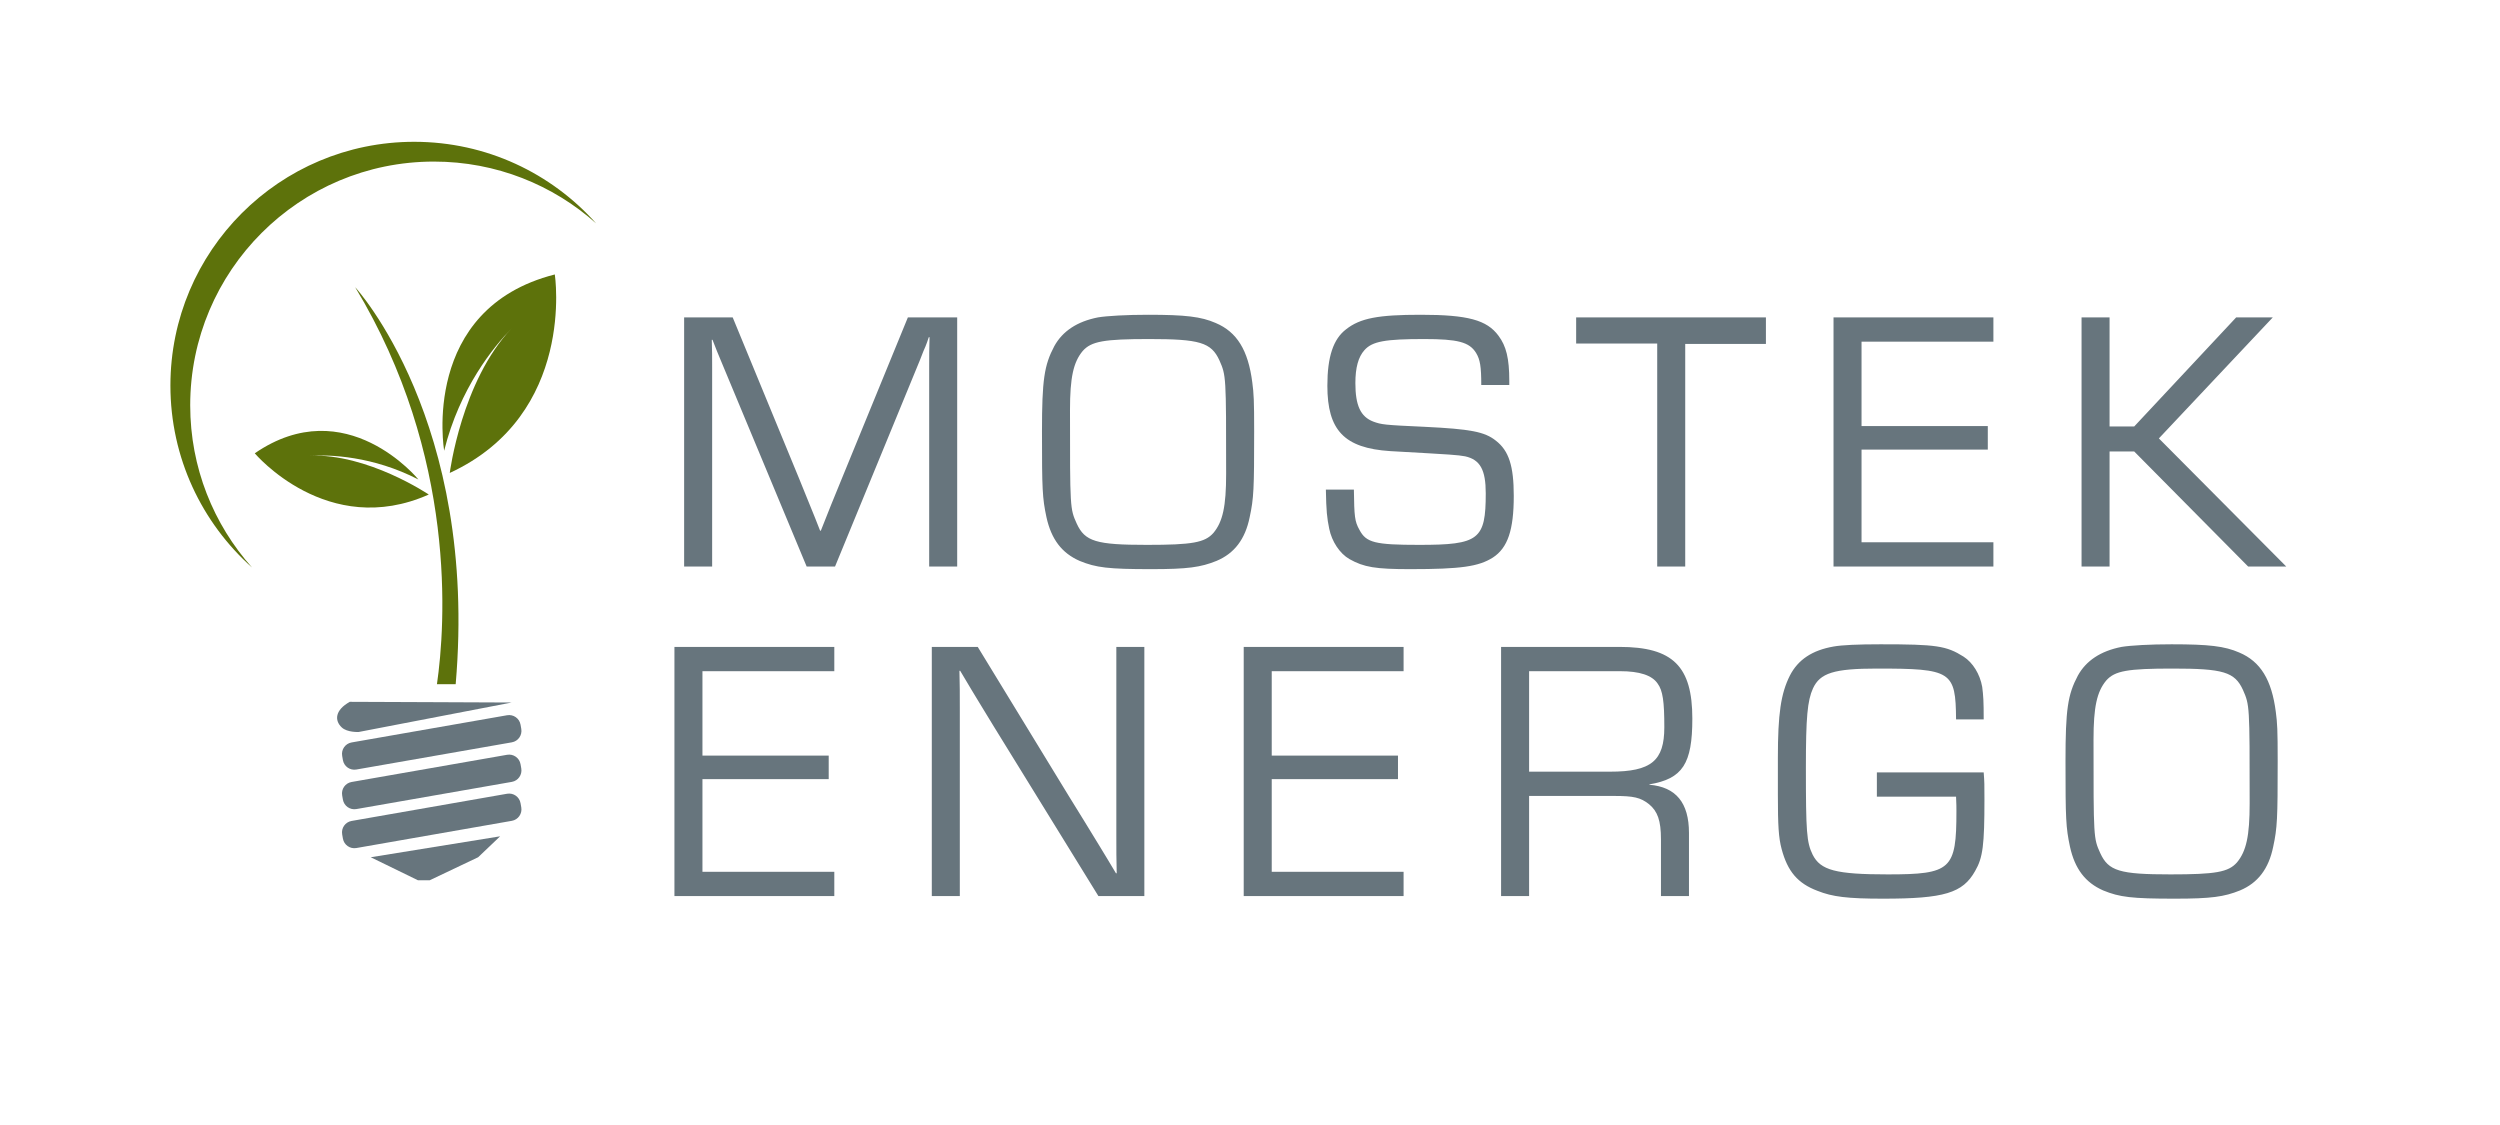 <?xml version="1.0" encoding="UTF-8" standalone="no"?>
<!DOCTYPE svg PUBLIC "-//W3C//DTD SVG 1.1//EN" "http://www.w3.org/Graphics/SVG/1.1/DTD/svg11.dtd">
<svg width="100%" height="100%" viewBox="0 0 729 328" version="1.1" xmlns="http://www.w3.org/2000/svg" xmlns:xlink="http://www.w3.org/1999/xlink" xml:space="preserve" xmlns:serif="http://www.serif.com/" style="fill-rule:evenodd;clip-rule:evenodd;stroke-linejoin:round;stroke-miterlimit:2;">
    <g transform="matrix(1,0,0,1,-161,-254)">
        <g transform="matrix(0.517,0,0,0.517,-1274.39,133.932)">
            <g transform="matrix(4.167,0,0,4.167,3022.83,394.222)">
                <path d="M0,53.738L2.536,53.738C5.612,18.101 -11.07,0 -11.07,0C2.776,22.899 1.151,45.737 0,53.738" style="fill:rgb(93,114,11);fill-rule:nonzero;"/>
            </g>
            <g transform="matrix(4.167,0,0,4.167,3089.31,498.999)">
                <path d="M0,-26.868C-18.251,-22.219 -14.979,-3.007 -14.979,-3.007C-12.87,-11.496 -8.257,-17.101 -5.846,-19.57C-12.63,-12.448 -14.22,0 -14.22,0C2.899,-7.911 0,-26.868 0,-26.868M-4.304,-21.014C-4.4,-20.934 -4.496,-20.851 -4.59,-20.77C-4.408,-20.93 -4.304,-21.014 -4.304,-21.014" style="fill:rgb(93,114,11);fill-rule:nonzero;"/>
            </g>
            <g transform="matrix(4.167,0,0,4.167,3012.38,486.427)">
                <path d="M0,3.903C0,3.903 -9.79,-8.136 -22.151,0.356C-22.151,0.356 -12.318,12.039 1.402,5.937C1.402,5.937 -6.888,0.356 -14.714,0.685C-11.971,0.534 -6.192,0.712 0,3.903M-16.387,0.849C-16.387,0.849 -16.281,0.831 -16.089,0.806C-16.189,0.82 -16.288,0.834 -16.387,0.849" style="fill:rgb(93,114,11);fill-rule:nonzero;"/>
            </g>
            <g transform="matrix(4.167,0,0,4.167,3021.13,541.158)">
                <path d="M0,-52.264C8.43,-52.264 16.119,-49.102 21.95,-43.9C15.909,-50.674 7.115,-54.941 -2.676,-54.941C-20.896,-54.941 -35.668,-40.17 -35.668,-21.949C-35.668,-12.159 -31.4,-3.365 -24.625,2.677C-29.828,-3.155 -32.989,-10.844 -32.989,-19.272C-32.989,-37.494 -18.22,-52.264 0,-52.264" style="fill:rgb(93,114,11);fill-rule:nonzero;"/>
            </g>
            <g transform="matrix(4.167,0,0,4.167,3023.11,645.227)">
                <path d="M0,-4.065L-11.863,-4.114C-13.866,-3.004 -13.965,-1.593 -12.948,-0.644C-12.203,0.049 -10.663,-0.031 -10.663,-0.031L10.06,-4.021L2.694,-4.053L0,-4.065Z" style="fill:rgb(103,117,125);fill-rule:nonzero;"/>
            </g>
            <g transform="matrix(4.167,0,0,4.167,3069.98,660.955)">
                <path d="M0,-4.795C-0.149,-5.649 -0.965,-6.221 -1.82,-6.072L-22.867,-2.39C-23.723,-2.24 -24.293,-1.425 -24.143,-0.571L-24.044,0C-23.894,0.854 -23.081,1.426 -22.225,1.276L-1.179,-2.405C-0.322,-2.554 0.249,-3.369 0.1,-4.224L0,-4.795Z" style="fill:rgb(103,117,125);fill-rule:nonzero;"/>
            </g>
            <g transform="matrix(4.167,0,0,4.167,3069.98,683.247)">
                <path d="M0,-4.793C-0.149,-5.648 -0.965,-6.22 -1.82,-6.07L-22.867,-2.388C-23.723,-2.239 -24.293,-1.425 -24.143,-0.569L-24.044,0.001C-23.894,0.857 -23.081,1.427 -22.225,1.279L-1.179,-2.402C-0.322,-2.552 0.249,-3.367 0.1,-4.222L0,-4.793Z" style="fill:rgb(103,117,125);fill-rule:nonzero;"/>
            </g>
            <g transform="matrix(4.167,0,0,4.167,3069.98,705.226)">
                <path d="M0,-4.794C-0.149,-5.649 -0.965,-6.221 -1.82,-6.071L-22.867,-2.389C-23.723,-2.24 -24.293,-1.425 -24.143,-0.57L-24.044,0C-23.894,0.856 -23.081,1.427 -22.225,1.278L-1.179,-2.404C-0.322,-2.554 0.249,-3.368 0.1,-4.223L0,-4.794Z" style="fill:rgb(103,117,125);fill-rule:nonzero;"/>
            </g>
            <g transform="matrix(4.167,0,0,4.167,3012.13,703.938)">
                <path d="M0,5.951L1.586,5.951L8.143,2.834L11.12,0L-6.395,2.834L0,5.951Z" style="fill:rgb(103,117,125);fill-rule:nonzero;"/>
            </g>
            <g transform="matrix(4.167,0,0,4.167,3316.26,551.777)">
                <path d="M0,-33.724L-6.674,-33.724L-15.623,-11.882C-16.584,-9.556 -17.545,-7.179 -18.455,-4.853L-18.556,-4.853C-19.011,-6.016 -19.466,-7.179 -19.972,-8.393L-21.387,-11.882L-30.387,-33.724L-36.96,-33.724L-36.96,0L-33.168,0L-33.168,-26.999C-33.168,-28.213 -33.168,-29.426 -33.219,-30.69L-33.118,-30.69C-32.713,-29.629 -32.309,-28.617 -31.854,-27.556L-20.376,0L-16.534,0L-5.056,-27.909C-4.551,-29.224 -4.5,-29.325 -4.298,-29.78C-4.146,-30.185 -3.994,-30.539 -3.843,-31.044L-3.742,-31.044C-3.792,-29.679 -3.792,-28.314 -3.792,-26.999L-3.792,0L0,0L0,-33.724ZM25.836,-34.078C22.954,-34.078 20.274,-33.926 19.061,-33.724C16.23,-33.168 14.258,-31.853 13.145,-29.831C11.78,-27.252 11.477,-25.28 11.477,-18.252C11.477,-10.415 11.527,-9.303 12.083,-6.674C12.741,-3.691 14.156,-1.82 16.583,-0.758C18.808,0.152 20.426,0.354 26.291,0.354C31.196,0.354 32.965,0.102 35.089,-0.758C37.516,-1.769 38.982,-3.691 39.589,-6.674C40.145,-9.252 40.196,-10.466 40.196,-18.303C40.196,-22.499 40.145,-23.409 39.943,-24.926C39.387,-29.275 37.87,-31.752 34.988,-32.966C33.016,-33.825 30.892,-34.078 25.836,-34.078M25.988,-30.791C32.814,-30.791 34.381,-30.336 35.493,-27.909C36.403,-25.836 36.403,-25.836 36.403,-12.539C36.403,-8.14 35.948,-6.067 34.684,-4.55C33.521,-3.236 31.802,-2.932 25.684,-2.932C18.808,-2.932 17.291,-3.387 16.179,-5.814C15.269,-7.837 15.269,-7.837 15.269,-21.185C15.269,-25.584 15.724,-27.657 16.988,-29.173C18.151,-30.488 19.87,-30.791 25.988,-30.791M74.729,-24.572L74.729,-25.129C74.729,-28.162 74.324,-29.831 73.262,-31.246C71.695,-33.37 69.116,-34.078 62.745,-34.078C56.982,-34.078 54.555,-33.623 52.633,-32.106C50.914,-30.791 50.105,-28.415 50.105,-24.471C50.105,-18.454 52.38,-16.028 58.599,-15.623C67.549,-15.117 67.549,-15.117 68.762,-14.915C70.785,-14.46 71.543,-13.095 71.543,-9.91C71.543,-3.64 70.633,-2.932 62.543,-2.932C56.526,-2.932 55.364,-3.236 54.453,-4.955C53.796,-6.117 53.746,-6.775 53.695,-10.415L49.903,-10.415C49.953,-7.533 50.055,-6.573 50.358,-5.106C50.712,-3.387 51.774,-1.769 53.088,-1.011C55.06,0.102 56.628,0.354 61.33,0.354C68.206,0.354 70.582,0 72.504,-1.213C74.526,-2.528 75.335,-4.955 75.335,-9.556C75.335,-13.601 74.678,-15.674 72.908,-17.039C71.391,-18.252 69.47,-18.606 63.302,-18.91C57.74,-19.162 57.437,-19.213 56.324,-19.617C54.605,-20.275 53.897,-21.792 53.897,-24.825C53.897,-26.949 54.302,-28.364 55.111,-29.275C56.173,-30.488 57.942,-30.791 63.201,-30.791C67.751,-30.791 69.318,-30.387 70.229,-28.921C70.785,-28.011 70.936,-27.05 70.936,-24.572L74.729,-24.572ZM98.543,-30.134L109.465,-30.134L109.465,-33.724L83.779,-33.724L83.779,-30.185L94.751,-30.185L94.751,0L98.543,0L98.543,-30.134ZM122.408,-30.438L140.256,-30.438L140.256,-33.724L118.616,-33.724L118.616,0L140.256,0L140.256,-3.286L122.408,-3.286L122.408,-15.825L139.498,-15.825L139.498,-19.011L122.408,-19.011L122.408,-30.438ZM155.98,-33.724L152.188,-33.724L152.188,0L155.98,0L155.98,-15.572L159.317,-15.572L174.738,0L179.896,0L162.654,-17.342L178.076,-33.724L173.12,-33.724L159.317,-18.96L155.98,-18.96L155.98,-33.724Z" style="fill:rgb(103,117,125);fill-rule:nonzero;"/>
            </g>
            <g transform="matrix(4.167,0,0,4.167,3172.58,723.945)">
                <path d="M0,-27.152L17.848,-27.152L17.848,-30.438L-3.792,-30.438L-3.792,3.286L17.848,3.286L17.848,-0.001L0,-0.001L0,-12.54L17.09,-12.54L17.09,-15.725L0,-15.725L0,-27.152ZM59.813,-30.438L56.021,-30.438L56.021,-4.854C56.021,-3.135 56.021,-1.467 56.072,0.202L55.971,0.202C55.263,-1.012 54.504,-2.225 53.746,-3.489C52.381,-5.714 51.066,-7.888 49.549,-10.315L37.263,-30.438L31.044,-30.438L31.044,3.286L34.836,3.286L34.836,-22.146C34.836,-23.815 34.836,-25.534 34.785,-27.203L34.887,-27.203L36.454,-24.573C36.707,-24.169 37.667,-22.551 39.437,-19.669L53.594,3.286L59.813,3.286L59.813,-30.438ZM77.055,-27.152L94.903,-27.152L94.903,-30.438L73.263,-30.438L73.263,3.286L94.903,3.286L94.903,-0.001L77.055,-0.001L77.055,-12.54L94.144,-12.54L94.144,-15.725L77.055,-15.725L77.055,-27.152ZM108.099,3.286L111.891,3.286L111.891,-10.265L123.368,-10.265C126.048,-10.265 126.958,-10.062 128.121,-9.152C129.284,-8.191 129.739,-6.927 129.739,-4.399L129.739,3.286L133.531,3.286L133.531,-5.259C133.531,-9.354 131.761,-11.478 128.172,-11.781L128.172,-11.832C132.671,-12.59 133.986,-14.613 133.986,-20.731C133.986,-27.809 131.357,-30.438 124.127,-30.438L108.099,-30.438L108.099,3.286ZM111.891,-13.551L111.891,-27.152L124.177,-27.152C126.857,-27.152 128.525,-26.596 129.284,-25.483C129.992,-24.523 130.194,-23.057 130.194,-19.568C130.194,-15.017 128.424,-13.551 122.863,-13.551L111.891,-13.551ZM158.963,-13.45L158.963,-10.163L169.682,-10.163C169.732,-9.304 169.732,-8.545 169.732,-8.191C169.732,-0.304 169.025,0.353 160.429,0.353C153.401,0.353 151.328,-0.203 150.266,-2.326C149.457,-3.995 149.356,-5.36 149.356,-14.107C149.356,-20.882 149.558,-23.158 150.317,-24.826C151.278,-26.899 153.148,-27.506 158.963,-27.506C169.075,-27.506 169.631,-27.152 169.682,-20.63L173.423,-20.63C173.423,-23.158 173.373,-23.815 173.221,-25.028C172.918,-26.747 171.957,-28.315 170.693,-29.124C168.367,-30.59 167.002,-30.792 159.468,-30.792C156.384,-30.792 154.21,-30.691 153.098,-30.489C150.216,-29.983 148.294,-28.719 147.182,-26.545C145.969,-24.118 145.564,-21.388 145.564,-15.422L145.564,-10.467C145.564,-6.22 145.665,-4.602 146.07,-3.085C146.879,-0.051 148.244,1.567 150.924,2.578C152.946,3.387 154.969,3.64 159.822,3.64C168.064,3.64 170.592,2.881 172.26,-0.102C173.322,-1.922 173.524,-3.641 173.524,-9.809C173.524,-11.882 173.524,-12.085 173.423,-13.45L158.963,-13.45ZM198.855,-30.792C195.973,-30.792 193.293,-30.641 192.08,-30.438C189.248,-29.882 187.277,-28.568 186.164,-26.545C184.799,-23.967 184.496,-21.995 184.496,-14.967C184.496,-7.13 184.546,-6.017 185.102,-3.388C185.76,-0.405 187.175,1.466 189.602,2.528C191.827,3.438 193.445,3.64 199.31,3.64C204.215,3.64 205.984,3.387 208.108,2.528C210.535,1.516 212.001,-0.405 212.608,-3.388C213.164,-5.967 213.215,-7.18 213.215,-15.017C213.215,-19.214 213.164,-20.124 212.962,-21.641C212.406,-25.989 210.889,-28.467 208.007,-29.68C206.035,-30.54 203.911,-30.792 198.855,-30.792M199.007,-27.506C205.833,-27.506 207.4,-27.051 208.512,-24.624C209.422,-22.551 209.422,-22.551 209.422,-9.253C209.422,-4.854 208.967,-2.781 207.703,-1.265C206.54,0.05 204.821,0.353 198.703,0.353C191.827,0.353 190.31,-0.102 189.198,-2.529C188.288,-4.551 188.288,-4.551 188.288,-17.899C188.288,-22.298 188.743,-24.371 190.007,-25.888C191.17,-27.203 192.889,-27.506 199.007,-27.506" style="fill:rgb(103,117,125);fill-rule:nonzero;"/>
            </g>
        </g>
    </g>
</svg>
